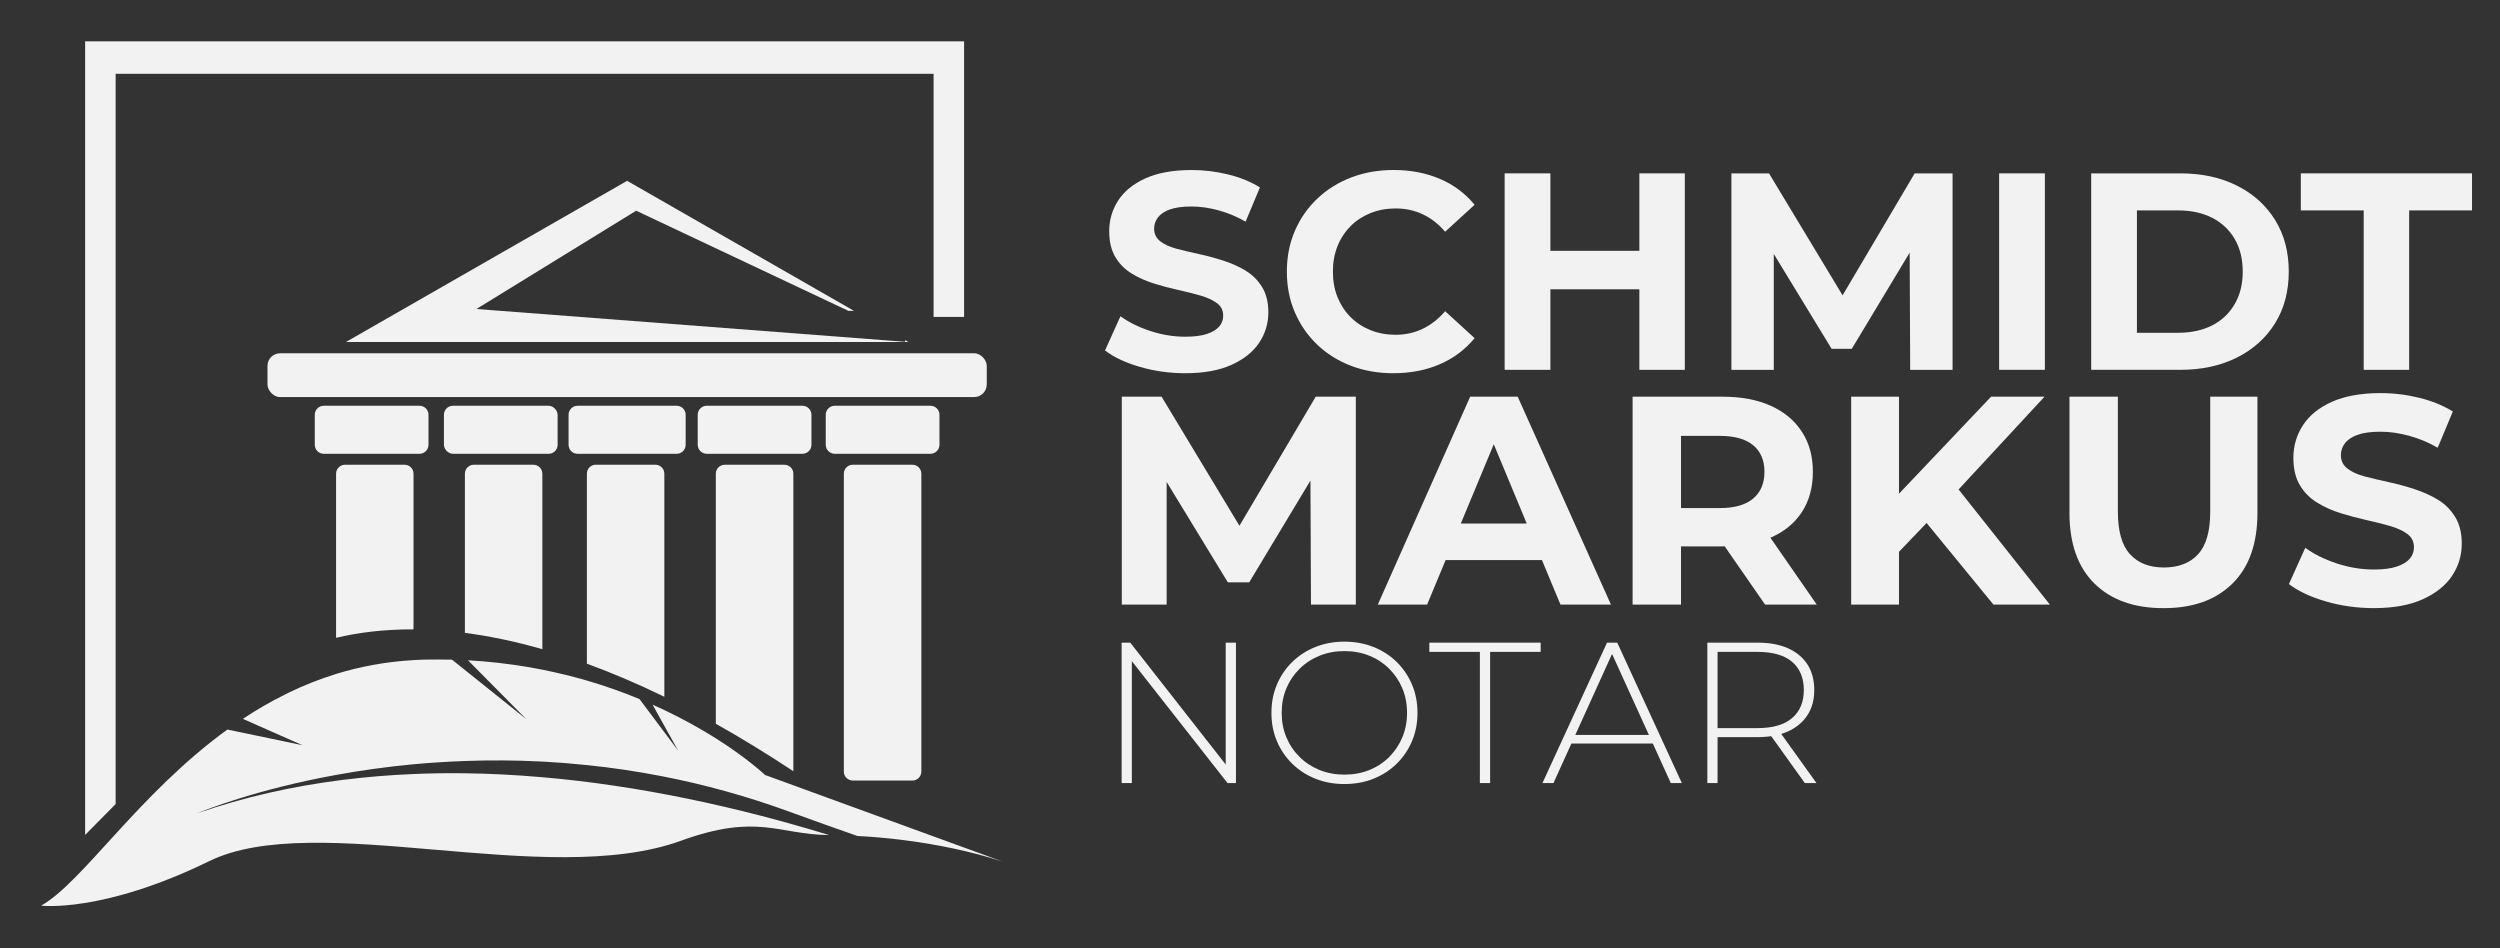 <?xml version="1.0" encoding="UTF-8"?><svg id="a" xmlns="http://www.w3.org/2000/svg" viewBox="0 0 1210 459"><rect x="0" y="0" width="1210" height="459" fill="#333333" stroke="none"/><defs><style>.b{fill:#f2f2f2;}</style></defs><g><g><g><path class="b" d="M412.77,224.92h28.81c2.4,0,4.35,1.95,4.35,4.35v144.17c0,2.4-1.95,4.35-4.35,4.35h-28.81c-2.4,0-4.35-1.95-4.35-4.35V229.27c0-2.4,1.95-4.35,4.35-4.35Z"/><path class="b" d="M404.01,196.39h46.34c2.4,0,4.35,1.95,4.35,4.35v14.54c0,2.4-1.95,4.35-4.35,4.35h-46.34c-2.4,0-4.35-1.95-4.35-4.35v-14.54c0-2.4,1.95-4.35,4.35-4.35Z"/><path class="b" d="M383.98,229.26v144.02c-13.03-8.64-25.54-16.25-37.52-22.97v-121.05c0-2.38,1.95-4.33,4.37-4.33h28.79c2.41,0,4.37,1.95,4.37,4.33Z"/><path class="b" d="M321.54,229.26v107.98c-13.19-6.41-25.66-11.7-37.49-16.01v-91.98c0-2.38,1.92-4.33,4.33-4.33h28.79c2.41,0,4.37,1.95,4.37,4.33Z"/><path class="b" d="M262.5,229.26v84.95c-13.5-3.87-25.97-6.41-37.49-7.89v-77.06c0-2.38,1.95-4.33,4.33-4.33h28.82c2.38,0,4.33,1.95,4.33,4.33Z"/><path class="b" d="M200.15,229.26v75.35c-14.46-.06-26.93,1.58-37.49,4.09v-79.44c0-2.38,1.95-4.33,4.33-4.33h28.82c2.38,0,4.33,1.95,4.33,4.33Z"/><path class="b" d="M342.05,196.39h46.34c2.4,0,4.35,1.95,4.35,4.35v14.54c0,2.4-1.95,4.35-4.35,4.35h-46.34c-2.4,0-4.35-1.95-4.35-4.35v-14.54c0-2.4,1.95-4.35,4.35-4.35Z"/><path class="b" d="M156.7,196.39h46.34c2.4,0,4.35,1.95,4.35,4.35v14.54c0,2.4-1.95,4.35-4.35,4.35h-46.34c-2.4,0-4.35-1.95-4.35-4.35v-14.54c0-2.4,1.95-4.35,4.35-4.35Z"/><path class="b" d="M327.51,196.39h-47.97c-2.4,0-4.35,1.95-4.35,4.35v14.54c0,2.4,1.95,4.35,4.35,4.35h47.97c2.4,0,4.35-1.95,4.35-4.35v-14.54c0-2.4-1.95-4.35-4.35-4.35Z"/><rect class="b" x="214.86" y="196.39" width="55.03" height="23.24" rx="4.35" ry="4.35"/><rect class="b" x="129.46" y="170.98" width="348.13" height="21.2" rx="6.11" ry="6.11"/><polygon class="b" points="439.63 165.52 167.44 165.52 300.72 89.12 303.54 87.51 306.32 89.12 413.28 150.42 410.68 150.48 307.9 101.98 230.58 149.56 438.02 165.43 438.08 164.63 439.63 165.52"/></g><path class="b" d="M484.72,416.84c-14.55-4.71-31.02-8.2-47.99-10.31-7.21-.9-14.49-1.55-21.76-1.92-10.34-3.62-21.42-7.52-33.22-11.86-20.77-7.59-41.18-13.1-60.9-16.97-12.57-2.45-24.86-4.27-36.81-5.48-7.09-.74-14.09-1.3-20.9-1.67-.22,0-.43,0-.65-.03-13.03-.68-25.54-.71-37.49-.28-8.61,.31-16.9,.87-24.86,1.58-13.47,1.27-25.91,3.06-37.18,5.11-39.63,7.18-64.8,17.49-67.52,18.64,22.85-7.93,46.34-13.13,70.03-16.13,11.49-1.45,23-2.41,34.49-2.88,8.39-.37,16.78-.5,25.14-.37,12.23,.15,24.43,.8,36.5,1.83,24.55,2.07,48.64,5.82,71.76,10.59,23.78,4.92,46.5,10.93,67.64,17.4l.28,.09c-24.7-.25-34.43-10.74-71.64,2.72-65.2,23.68-176.71-15.39-228.41,9.91-51.76,25.26-81.33,21.52-81.33,21.52,20-11.18,47.18-54.12,90.15-85.23,18.48,3.81,35.32,7.4,36.44,7.62l-28.95-12.79c6.35-4.21,12.97-8.11,20-11.58,.74-.4,1.52-.77,2.26-1.15,7.24-3.5,14.86-6.53,22.85-9.01,11.64-3.56,24.12-5.94,37.49-6.69,1.89-.12,3.84-.22,5.79-.25,4.33-.09,8.64-.06,12.82,.03l6.25,4.98,1.92,1.55,27.86,22.32-22.66-22.88-5.63-5.67c10,.56,19.57,1.67,28.61,3.19,2.51,.43,4.98,.87,7.4,1.36,7.55,1.52,14.74,3.28,21.55,5.26,9.16,2.69,17.68,5.73,25.48,8.98l12.01,16.04,6.69,8.92-6.69-12.01-5.7-10.25c1.95,.87,3.84,1.73,5.7,2.6,9.69,4.61,18.02,9.35,24.92,13.68,15.57,9.84,23.81,17.74,23.81,17.74l7.4,2.69,30.03,10.96,77.03,28.08Z"/></g><polygon class="b" points="451.85 20 377.05 20 313.22 20 293.69 20 229.37 20 41.2 20 41.2 404.1 55.97 389.16 55.97 35.72 229.37 35.72 286.06 35.72 320.84 35.72 377.05 35.72 451.85 35.72 451.85 153.39 466.62 153.39 466.62 35.72 466.62 20 451.85 20"/></g><g><path class="b" d="M602.88,130.98c-3.26-1.95-6.84-3.55-10.73-4.82-3.89-1.27-7.83-2.33-11.82-3.19-3.99-.86-7.61-1.72-10.87-2.58-3.26-.86-5.89-2.06-7.88-3.6-1.99-1.54-2.99-3.58-2.99-6.11,0-1.99,.61-3.8,1.83-5.43,1.22-1.63,3.15-2.92,5.77-3.87,2.62-.95,6.11-1.43,10.46-1.43s8.51,.61,13.04,1.83c4.53,1.22,8.92,3.06,13.18,5.5l6.93-16.57c-4.35-2.72-9.44-4.8-15.28-6.25-5.84-1.45-11.75-2.17-17.73-2.17-8.96,0-16.41,1.34-22.34,4.01-5.93,2.67-10.35,6.25-13.24,10.73-2.9,4.48-4.35,9.44-4.35,14.87,0,4.98,.97,9.12,2.92,12.43,1.95,3.31,4.57,5.98,7.88,8.01,3.3,2.04,6.93,3.67,10.87,4.89,3.94,1.22,7.86,2.26,11.75,3.12,3.89,.86,7.49,1.77,10.8,2.72,3.3,.95,5.95,2.17,7.95,3.67,1.99,1.49,2.99,3.51,2.99,6.04,0,1.99-.63,3.74-1.9,5.23-1.27,1.49-3.24,2.7-5.91,3.6-2.67,.91-6.18,1.36-10.53,1.36-5.71,0-11.37-.93-16.98-2.78-5.62-1.85-10.41-4.23-14.4-7.13l-7.47,16.57c4.25,3.26,9.89,5.91,16.91,7.95,7.02,2.04,14.33,3.06,21.94,3.06,8.96,0,16.44-1.36,22.41-4.07,5.98-2.72,10.44-6.29,13.38-10.73,2.94-4.44,4.41-9.33,4.41-14.67,0-4.89-1.02-8.99-3.06-12.29-2.04-3.3-4.69-5.93-7.95-7.88Z"/><path class="b" d="M653.68,109.45c2.72-2.72,5.93-4.82,9.64-6.32,3.71-1.49,7.79-2.24,12.22-2.24,4.71,0,9.08,.95,13.11,2.85,4.03,1.9,7.63,4.71,10.8,8.42l14.26-13.04c-4.53-5.52-10.14-9.71-16.84-12.56-6.7-2.85-14.17-4.28-22.41-4.28-7.33,0-14.15,1.2-20.44,3.6-6.29,2.4-11.77,5.82-16.44,10.26-4.67,4.44-8.29,9.64-10.87,15.62-2.58,5.98-3.87,12.54-3.87,19.7s1.29,13.72,3.87,19.7c2.58,5.98,6.18,11.19,10.8,15.62,4.62,4.44,10.07,7.86,16.37,10.26,6.29,2.4,13.11,3.6,20.44,3.6,8.33,0,15.85-1.45,22.55-4.35,6.7-2.9,12.31-7.11,16.84-12.63l-14.26-13.04c-3.17,3.71-6.77,6.54-10.8,8.49-4.03,1.95-8.4,2.92-13.11,2.92-4.44,0-8.51-.75-12.22-2.24-3.71-1.49-6.93-3.6-9.64-6.32-2.72-2.72-4.82-5.93-6.32-9.64-1.49-3.71-2.24-7.83-2.24-12.36s.75-8.65,2.24-12.36c1.49-3.71,3.6-6.93,6.32-9.64Z"/><polygon class="b" points="793.45 121.4 750.39 121.4 750.39 83.91 728.25 83.91 728.25 179 750.39 179 750.39 140.01 793.45 140.01 793.45 179 815.45 179 815.45 83.91 793.45 83.91 793.45 121.4"/><polygon class="b" points="891.81 142.94 856.2 83.91 838 83.91 838 179 858.51 179 858.51 122.91 886.49 168.81 896.27 168.81 924.28 122.28 924.53 179 945.04 179 945.04 83.91 926.7 83.91 891.81 142.94"/><rect class="b" x="967.58" y="83.91" width="22.14" height="95.08"/><path class="b" d="M1082.63,89.82c-7.88-3.94-16.98-5.91-27.3-5.91h-43.19v95.08h43.19c10.32,0,19.42-1.97,27.3-5.91,7.88-3.94,14.04-9.46,18.47-16.57,4.44-7.11,6.66-15.46,6.66-25.06s-2.22-17.95-6.66-25.06c-4.44-7.11-10.59-12.63-18.47-16.57Zm-1.02,57.32c-2.58,4.48-6.2,7.92-10.87,10.32-4.67,2.4-10.17,3.6-16.5,3.6h-19.97v-59.22h19.97c6.34,0,11.84,1.2,16.5,3.6,4.66,2.4,8.29,5.82,10.87,10.26,2.58,4.44,3.87,9.69,3.87,15.76s-1.29,11.21-3.87,15.69Z"/><polygon class="b" points="1113.6 83.91 1113.6 101.84 1144.03 101.84 1144.03 179 1166.03 179 1166.03 101.84 1196.46 101.84 1196.46 83.91 1113.6 83.91"/></g><g><path class="b" d="M542.87,379v-67.96h4.17l48.44,61.84h-2.23v-61.84h4.95v67.96h-4.08l-48.54-61.84h2.23v61.84h-4.95Z"/><path class="b" d="M650.72,379.48c-5.05,0-9.72-.86-14.03-2.57-4.3-1.71-8.06-4.14-11.26-7.28-3.2-3.14-5.68-6.8-7.43-10.97-1.75-4.17-2.62-8.72-2.62-13.64s.87-9.47,2.62-13.64c1.75-4.17,4.22-7.83,7.43-10.97,3.2-3.14,6.96-5.57,11.26-7.28,4.3-1.71,8.98-2.57,14.03-2.57s9.72,.86,14.03,2.57c4.3,1.72,8.04,4.13,11.21,7.23,3.17,3.11,5.65,6.75,7.43,10.92,1.78,4.17,2.67,8.75,2.67,13.74s-.89,9.56-2.67,13.74c-1.78,4.17-4.26,7.81-7.43,10.92-3.17,3.11-6.91,5.52-11.21,7.23-4.3,1.72-8.98,2.57-14.03,2.57Zm0-4.56c4.34,0,8.35-.74,12.04-2.23,3.69-1.49,6.89-3.59,9.61-6.31,2.72-2.72,4.84-5.89,6.36-9.51,1.52-3.62,2.28-7.57,2.28-11.84s-.76-8.3-2.28-11.89c-1.52-3.59-3.64-6.75-6.36-9.47-2.72-2.72-5.92-4.82-9.61-6.31-3.69-1.49-7.7-2.23-12.04-2.23s-8.35,.74-12.04,2.23c-3.69,1.49-6.91,3.59-9.66,6.31s-4.89,5.87-6.41,9.47c-1.52,3.59-2.28,7.56-2.28,11.89s.76,8.22,2.28,11.84c1.52,3.63,3.66,6.8,6.41,9.51,2.75,2.72,5.97,4.82,9.66,6.31,3.69,1.49,7.7,2.23,12.04,2.23Z"/><path class="b" d="M716.26,379v-63.49h-24.46v-4.47h53.88v4.47h-24.46v63.49h-4.95Z"/><path class="b" d="M746.54,379l31.26-67.96h4.95l31.26,67.96h-5.34l-29.51-64.85h2.14l-29.42,64.85h-5.34Zm11.46-19.13l1.65-4.17h40.68l1.65,4.17h-43.98Z"/><path class="b" d="M826.35,379v-67.96h24.37c5.69,0,10.58,.91,14.66,2.72,4.08,1.81,7.22,4.42,9.42,7.82,2.2,3.4,3.3,7.52,3.3,12.38s-1.1,8.79-3.3,12.18c-2.2,3.4-5.34,6.02-9.42,7.86-4.08,1.84-8.97,2.77-14.66,2.77h-21.65l2.23-2.33v24.56h-4.95Zm4.95-24.27l-2.23-2.33h21.65c7.31,0,12.86-1.62,16.65-4.85,3.79-3.24,5.68-7.77,5.68-13.59s-1.89-10.44-5.68-13.64c-3.79-3.2-9.34-4.81-16.65-4.81h-21.65l2.23-2.43v41.65Zm42.23,24.27l-17.67-24.66h5.63l17.67,24.66h-5.63Z"/></g><g><polygon class="b" points="599.89 254.46 562.21 192 542.95 192 542.95 292.62 564.66 292.62 564.66 233.27 594.27 281.84 604.62 281.84 634.26 232.6 634.51 292.62 656.22 292.62 656.22 192 636.81 192 599.89 254.46"/><path class="b" d="M711.56,192l-44.7,100.62h23.86l8.97-21.56h46.61l8.97,21.56h24.43l-45.13-100.62h-23Zm-4.52,61.38l15.95-38.36,15.95,38.36h-31.9Z"/><path class="b" d="M857.02,260.2c6.51-2.83,11.55-6.95,15.09-12.36,3.54-5.41,5.32-11.91,5.32-19.48s-1.77-13.94-5.32-19.4c-3.55-5.46-8.58-9.65-15.09-12.58-6.52-2.92-14.28-4.38-23.29-4.38h-43.55v100.62h23.43v-28.17h20.12c.35,0,.68-.02,1.02-.02l19.54,28.19h25.01l-22.42-32.36s.1-.04,.14-.06Zm-8.48-44.7c3.64,3.02,5.46,7.31,5.46,12.86s-1.82,9.87-5.46,12.94c-3.64,3.07-9.01,4.6-16.1,4.6h-18.83v-34.93h18.83c7.09,0,12.46,1.51,16.1,4.53Z"/><polygon class="b" points="989.54 192 963.67 192 919.11 238.95 919.11 192 895.97 192 895.97 292.62 919.11 292.62 919.11 267.07 932.47 253.12 964.82 292.62 992.13 292.62 947.96 236.9 989.54 192"/><path class="b" d="M1069.75,247.63c0,9.49-1.96,16.36-5.89,20.63-3.93,4.27-9.44,6.4-16.53,6.4s-12.46-2.13-16.39-6.4c-3.93-4.26-5.89-11.14-5.89-20.63v-55.63h-23.43v56.2c0,14.85,4.03,26.26,12.07,34.21,8.05,7.96,19.21,11.93,33.49,11.93s25.3-3.98,33.35-11.93c8.05-7.95,12.07-19.35,12.07-34.21v-56.2h-22.85v55.63Z"/><path class="b" d="M1188.26,250.14c-2.16-3.5-4.96-6.27-8.41-8.34-3.45-2.06-7.24-3.76-11.36-5.1-4.12-1.34-8.29-2.47-12.5-3.38-4.22-.91-8.05-1.82-11.5-2.73-3.45-.91-6.23-2.18-8.34-3.81-2.11-1.63-3.16-3.78-3.16-6.47,0-2.11,.65-4.02,1.94-5.75,1.29-1.72,3.33-3.09,6.11-4.1,2.78-1.01,6.47-1.51,11.07-1.51s9.01,.65,13.8,1.94c4.79,1.29,9.44,3.23,13.94,5.82l7.33-17.54c-4.6-2.87-9.99-5.08-16.17-6.61-6.18-1.53-12.43-2.3-18.76-2.3-9.49,0-17.37,1.42-23.64,4.24-6.28,2.83-10.95,6.61-14.01,11.36-3.07,4.74-4.6,9.99-4.6,15.74,0,5.27,1.03,9.66,3.09,13.15,2.06,3.5,4.84,6.32,8.34,8.48,3.5,2.16,7.33,3.88,11.5,5.17,4.17,1.29,8.31,2.4,12.43,3.31,4.12,.91,7.93,1.87,11.43,2.88,3.5,1.01,6.3,2.3,8.41,3.88,2.11,1.58,3.16,3.71,3.16,6.4,0,2.11-.67,3.95-2.01,5.53-1.34,1.58-3.43,2.85-6.25,3.81-2.83,.96-6.54,1.44-11.14,1.44-6.04,0-12.03-.98-17.97-2.95-5.94-1.96-11.02-4.48-15.24-7.55l-7.91,17.54c4.5,3.45,10.47,6.25,17.9,8.41,7.42,2.16,15.16,3.23,23.21,3.23,9.49,0,17.39-1.44,23.72-4.31,6.32-2.87,11.04-6.66,14.16-11.35,3.11-4.69,4.67-9.87,4.67-15.52,0-5.17-1.08-9.51-3.23-13.01Z"/></g></svg>